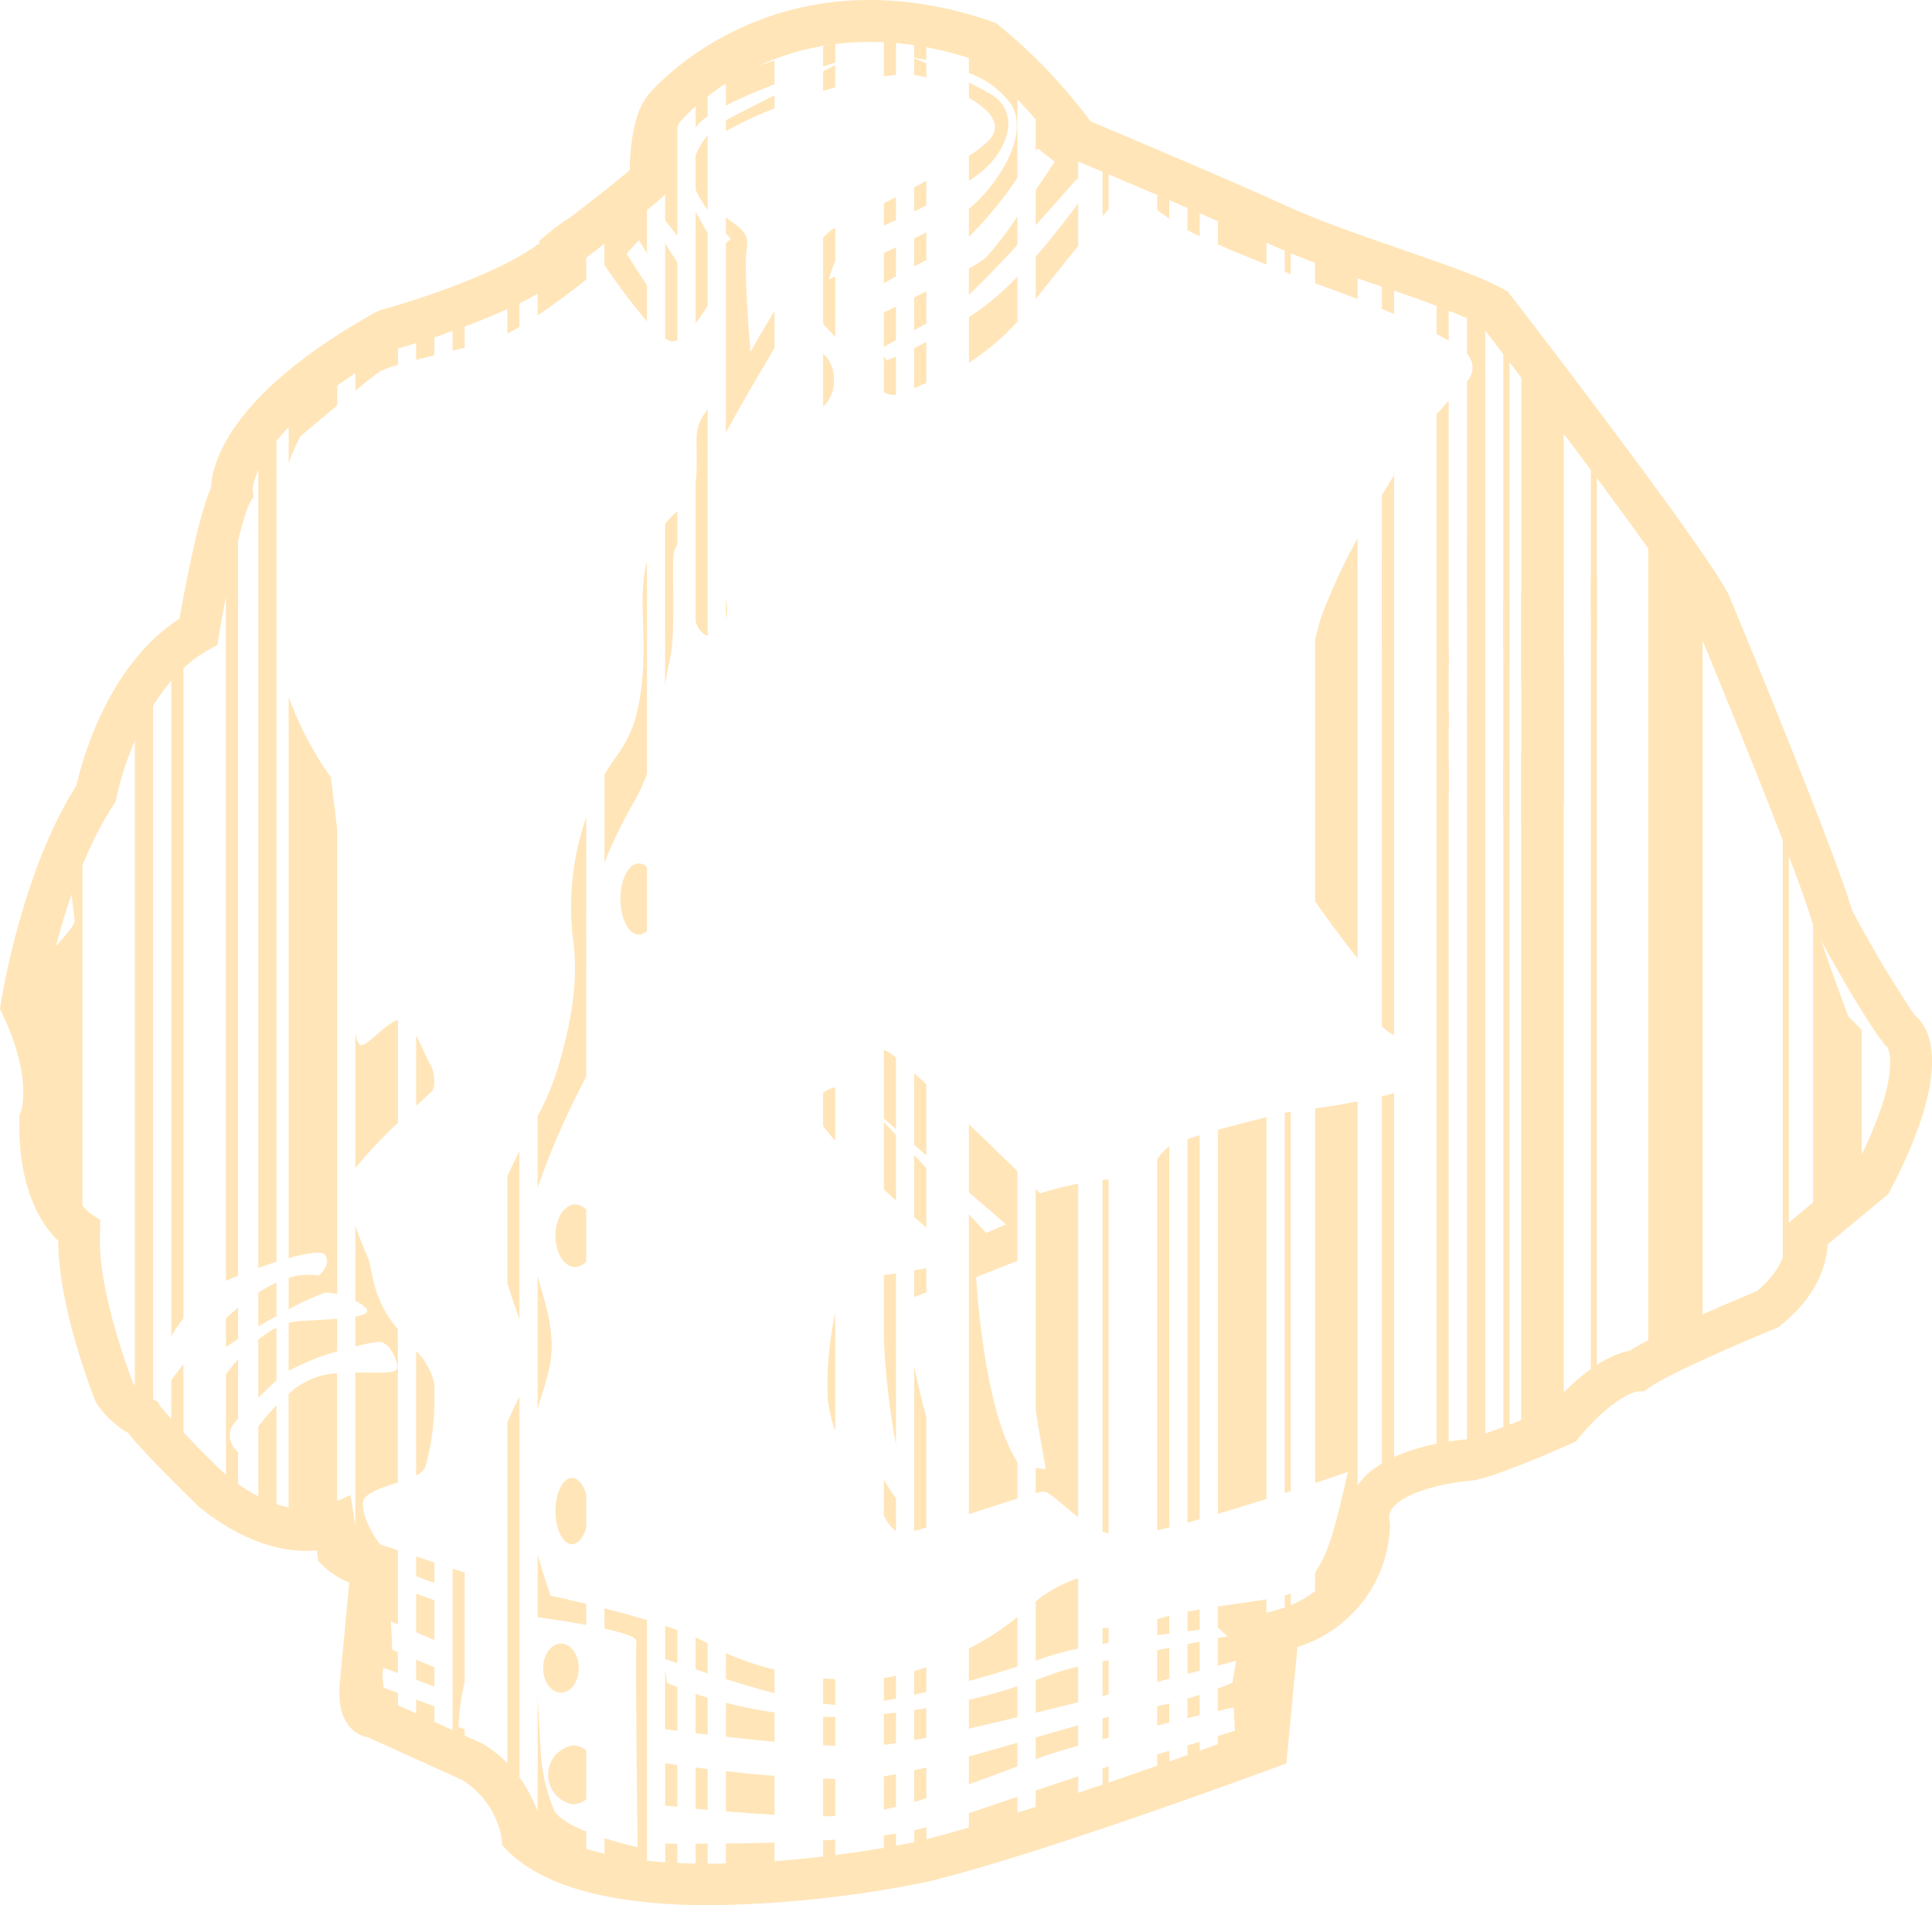 <svg xmlns="http://www.w3.org/2000/svg" width="233.343" height="230.108" viewBox="0 0 233.343 230.108">
  <g id="Group_175" data-name="Group 175" opacity="0.5">
    <g id="Group_1" data-name="Group 1" transform="translate(0 0)">
      <path id="Path_1" data-name="Path 1" d="M153.8,293.93c-9.609,0-19.391-1.476-24.5-6.584l-.652-.65-.076-.917a10.358,10.358,0,0,0-4.774-6.989l-11.359-5.145a3.648,3.648,0,0,1-1.9-.959c-1.177-1.1-1.673-2.815-1.53-5.253l1.168-12.468a10.075,10.075,0,0,1-3.113-1.994l-.611-.6-.186-1.3c-3.044.283-8.038-.324-14.072-5.124l-.186-.166c-2.119-2.06-6.86-6.72-8.528-8.895a11.434,11.434,0,0,1-3.821-3.577l-.147-.3c-.192-.471-4.454-11.125-4.486-19.334-1.827-1.748-4.876-5.986-4.692-14.713l.011-.487.192-.448h0S71.949,194,68.33,186.375L68,185.669l.118-.766c.1-.657,2.568-15.98,9.114-26.216.589-2.634,3.649-14.477,12.445-20.14.579-3.317,2.223-12.193,3.809-15.853.118-2.791,2.082-11.252,19.956-21.2l.572-.235c3.834-1.032,14.36-4.4,19.191-8.1l-.139-.177a29.478,29.478,0,0,1,3.884-2.964c2.786-2.147,5.665-4.407,7.113-5.65.021-2.515.364-7.154,2.472-9.366,1.218-1.4,15.873-17.341,41.344-8.548l.4.142.335.265a65.327,65.327,0,0,1,11.1,11.623c3.07,1.295,15.943,6.709,23.07,9.938l.839.379c3.7,1.69,8.71,3.428,13.563,5.108,5.414,1.876,10.092,3.5,12.508,4.9l.425.246.3.393c.942,1.218,23.106,29.925,26.323,36.125l.087.191c.519,1.248,12.594,30.306,14.858,38.007a145.948,145.948,0,0,0,7.533,12.627c1.828,1.486,4.8,6.392-2.921,21.186l-.235.449-7.318,6.066c-.118,2.154-1.042,6.078-5.694,9.8l-.283.224-.332.138c-3.427,1.412-12.846,5.437-15.234,7.14l-.656.471h-.8c.08,0-2.72.364-7.062,5.607l-.373.453-.538.235c-1.474.66-8.984,3.982-11.855,4.457l-.241.028c-2.4.165-7.873,1.188-9.49,3.289a1.823,1.823,0,0,0-.353,1.594l.046.421A15.881,15.881,0,0,1,224.7,262.739l-1.338,14.06-1.483.547c-1.17.432-28.848,10.658-42.108,13.8a140.414,140.414,0,0,1-25.97,2.781ZM133.412,284.3c8.852,7.567,35.519,4.016,45.257,1.952,11.2-2.658,33.971-10.873,39.985-13.065l1.363-14.337,1.706-.444c8.584-2.236,9.107-9,9.134-10.161a6.815,6.815,0,0,1,1.35-5.361c3.312-4.3,11.5-5.113,12.991-5.225a78.3,78.3,0,0,0,10-3.837c4.473-5.244,7.981-6.554,9.639-6.871,3.625-2.294,13.123-6.271,15.344-7.188,3.94-3.3,3.563-6.251,3.544-6.377l-.2-1.4,1.076-.972,7.476-6.2c5.49-10.68,4.143-14.059,3.871-14.556l-.191-.108-.309-.4c-3.011-3.937-8.1-13.427-8.312-13.83l-.2-.5c-1.9-6.763-13.881-35.644-14.694-37.607-2.614-4.915-18.941-26.4-25.472-34.862a107.23,107.23,0,0,0-11.221-4.271c-4.964-1.72-10.094-3.5-14.007-5.287l-.824-.37c-8.027-3.63-23.458-10.1-23.611-10.164l-.682-.286-.415-.606a59.97,59.97,0,0,0-10.188-10.883c-22.452-7.533-34.989,6.657-35.515,7.269l-.134.145c-.643.647-1.159,4-1.059,6.9l.037,1.09-.771.772c-1.321,1.322-6.337,5.214-9.534,7.66-.457.432-.992.905-1.595,1.438-5.806,5.139-19.336,9.047-21.616,9.681-17.262,9.686-17.117,16.91-17.114,16.982l.1.8-.39.614c-1.169,2.19-2.943,11.035-3.785,16.092l-.2,1.185-1.059.589c-8.543,4.77-11.093,17.7-11.118,17.835l-.094.492-.277.42c-5.361,8.133-7.908,20.745-8.482,23.9,3.563,7.911,2.645,12.853,2.145,14.5-.074,8.409,3.4,10.818,3.546,10.919l1.2.8-.021,1.476c-.381,6.684,3.426,16.768,4.017,18.283a8.445,8.445,0,0,0,2.325,1.85l.611.338.353.607a110.553,110.553,0,0,0,8.028,8.357c7.18,5.66,11.687,3.75,11.875,3.668l3.043-1.357.835,5.441a7.392,7.392,0,0,0,2.2.895l2.2.458-.2,2.236-1.345,14.4a5.311,5.311,0,0,0,.026,1.037l.081.037,12.233,5.567A15.749,15.749,0,0,1,133.412,284.3Z" transform="translate(-67.997 -63.822)" fill="#ffcc72"/>
    </g>
    <g id="Group_171" data-name="Group 171" transform="translate(3.876 4.17)">
      <g id="Group_2" data-name="Group 2" transform="translate(0 98.038)">
        <path id="Path_2" data-name="Path 2" d="M73.755,191.248c.094.167.2.342.315.517.035.058.078.118.118.174.08.118.166.241.252.368.049.067.1.133.151.2.087.118.179.241.274.361.049.064.1.126.148.191q.167.213.345.427l.1.118c.154.185.31.366.471.55.025.028.051.055.075.086.131.15.265.3.393.444l.118.131.353.386c.032.034.066.072.1.106.133.145.266.282.391.413l.015.016v-45.08c-.1.094-.2.186-.294.275l-.008.009c-.086.082-.168.161-.244.241a.633.633,0,0,0-.054.058c-.066.065-.128.126-.186.193-.016.019-.035.037-.052.058-.067.073-.131.147-.19.215a.063.063,0,0,1-.016.019c-.06.075-.118.152-.172.222-.013.017-.025.035-.036.053-.036.053-.071.1-.1.154-.013.024-.027.041-.038.065a.913.913,0,0,0-.068.135.388.388,0,0,0-.027.055.837.837,0,0,0-.055.173c-.294,1.479.589,6.076.589,7.108s-4.59,5.187-5.038,6.521.889,5.926,1.778,7.851,1.778,7.409.889,9.633S72.421,188.88,73.755,191.248Z" transform="translate(-71.29 -150.658)" fill="#ffcc72"/>
      </g>
      <g id="Group_3" data-name="Group 3" transform="translate(195.192 60.169)">
        <path id="Path_3" data-name="Path 3" d="M237.919,217.561l.54-.253c.089-.039.177-.082.268-.118l.672-.313c.037-.015.073-.034.118-.051.251-.118.5-.235.762-.353a.57.57,0,0,0,.062-.03c1.108-.519,2.246-1.059,3.351-1.584V128.888c-.16-.3-.319-.589-.471-.87-.028-.044-.053-.087-.079-.133-.312-.553-.609-1.073-.891-1.544-.031-.053-.062-.1-.094-.157-.139-.227-.272-.448-.4-.653-.048-.078-.1-.159-.154-.246-.041-.064-.087-.133-.131-.2a.4.4,0,0,1-.041-.061l-.154-.241c-.014-.016-.024-.038-.038-.055-.056-.089-.118-.186-.186-.285a.055.055,0,0,0-.014-.021c-.059-.092-.124-.191-.186-.29-.015-.024-.032-.046-.046-.069l-.177-.273a.969.969,0,0,1-.065-.1c-.062-.092-.126-.186-.191-.285-.019-.033-.041-.065-.062-.1-.061-.1-.126-.2-.193-.3-.025-.037-.053-.077-.076-.118-.069-.108-.14-.217-.214-.328-.014-.019-.025-.041-.039-.058-.076-.118-.159-.235-.235-.364-.028-.037-.055-.082-.081-.118-.457-.692-.951-1.444-1.48-2.236-.012-.018-.026-.036-.035-.054-.089-.132-.177-.262-.266-.4-.035-.051-.067-.1-.1-.152-.077-.111-.15-.226-.226-.34-.051-.079-.1-.152-.153-.235-.026-.041-.055-.08-.084-.118v99.449l.607-.279A1.188,1.188,0,0,1,237.919,217.561Z" transform="translate(-237.126 -118.484)" fill="#ffcc72"/>
      </g>
      <g id="Group_4" data-name="Group 4" transform="translate(27.314 156.175)">
        <path id="Path_4" data-name="Path 4" d="M96.7,200.051a12.214,12.214,0,0,0-2.2,1.453v7.009c.706-.687,1.461-1.4,2.2-2.1Z" transform="translate(-94.496 -200.051)" fill="#ffcc72"/>
      </g>
      <g id="Group_5" data-name="Group 5" transform="translate(27.316 47.232)">
        <path id="Path_5" data-name="Path 5" d="M96.7,107.493h0c-.132.154-.26.3-.385.45-.012.012-.02.024-.032.035-.118.135-.223.266-.328.393-.018.02-.029.039-.047.058-.1.118-.191.235-.281.353-.018.024-.037.047-.055.069-.085.108-.167.212-.242.313-.02.022-.036.046-.055.071-.073.1-.142.191-.21.282-.014.021-.033.044-.047.067-.065.092-.118.177-.179.258-.012.018-.026.036-.038.055-.057.085-.1.162-.151.241a.2.2,0,0,0-.02.032,2.539,2.539,0,0,0-.127.235V209.23c.717-.26,1.465-.513,2.2-.743Z" transform="translate(-94.498 -107.493)" fill="#ffcc72"/>
      </g>
      <g id="Group_6" data-name="Group 6" transform="translate(27.314 165.557)">
        <path id="Path_6" data-name="Path 6" d="M96.7,221.322v-13.3a28.712,28.712,0,0,0-2.2,2.574v9.934a14.692,14.692,0,0,0,2.194.794Z" transform="translate(-94.496 -208.022)" fill="#ffcc72"/>
      </g>
      <g id="Group_7" data-name="Group 7" transform="translate(27.314 150.742)">
        <path id="Path_7" data-name="Path 7" d="M96.7,195.435a17.069,17.069,0,0,0-2.2,1.219v4.076c.737-.437,1.478-.861,2.2-1.256Z" transform="translate(-94.496 -195.435)" fill="#ffcc72"/>
      </g>
      <g id="Group_8" data-name="Group 8" transform="translate(30.984 161.689)">
        <path id="Path_8" data-name="Path 8" d="M98.3,222.307a.358.358,0,0,0,.071.007c.215.021.433.037.652.044h.039a10.158,10.158,0,0,0,1.45-.046h.019a10.141,10.141,0,0,0,1.476-.271h0a8.995,8.995,0,0,0,1.469-.527h0V204.736l-.752.051a9.425,9.425,0,0,0-5.113,2.441v14.992h0C97.841,222.258,98.068,222.286,98.3,222.307Z" transform="translate(-97.614 -204.736)" fill="#ffcc72"/>
      </g>
      <g id="Group_9" data-name="Group 9" transform="translate(30.99 40.129)">
        <path id="Path_9" data-name="Path 9" d="M103.482,106.131v-4.673h0a42.837,42.837,0,0,0-4.375,3.932h0c-.506.511-1,1.028-1.48,1.536l-.008.009v6.179a20.8,20.8,0,0,1,1.412-3.239C99.245,109.66,101.3,107.922,103.482,106.131Z" transform="translate(-97.619 -101.458)" fill="#ffcc72"/>
      </g>
      <g id="Group_10" data-name="Group 10" transform="translate(30.984 155.104)">
        <path id="Path_10" data-name="Path 10" d="M103.483,199.141c-1.177.1-2.64.181-4.456.266a6.37,6.37,0,0,0-1.412.235v5.806a27.883,27.883,0,0,1,5.865-2.366Z" transform="translate(-97.614 -199.141)" fill="#ffcc72"/>
      </g>
      <g id="Group_11" data-name="Group 11" transform="translate(30.987 80.011)">
        <path id="Path_11" data-name="Path 11" d="M103.482,207.476V151.361c-.428-3.635-.752-6.292-.752-6.292a40.8,40.8,0,0,1-5.113-9.727v67.775c2.172-.607,4-.909,4.371-.417.889,1.186-.739,2.52-.739,2.52a7.571,7.571,0,0,0-3.632.287v3.811a27.718,27.718,0,0,1,4.371-2.025A4.533,4.533,0,0,1,103.482,207.476Z" transform="translate(-97.617 -135.342)" fill="#ffcc72"/>
      </g>
      <g id="Group_12" data-name="Group 12" transform="translate(39.051 186.044)">
        <path id="Path_12" data-name="Path 12" d="M104.468,225.428v6.16l.737-5.929C104.962,225.587,104.715,225.513,104.468,225.428Z" transform="translate(-104.468 -225.428)" fill="#ffcc72"/>
      </g>
      <g id="Group_13" data-name="Group 13" transform="translate(39.051 36.992)">
        <path id="Path_13" data-name="Path 13" d="M109.6,101.709V98.793c-.04.012-.08.028-.118.042-.184.066-.366.135-.544.2-.071.022-.138.046-.2.073l-.569.212-.138.048c-.962.353-1.829.68-2.555.958l-.021.009c-.179.067-.353.133-.508.2h-.008l-.471.179V104.8c1.4-1.131,2.572-2.055,2.971-2.306A11.572,11.572,0,0,1,109.6,101.709Z" transform="translate(-104.468 -98.793)" fill="#ffcc72"/>
      </g>
      <g id="Group_14" data-name="Group 14" transform="translate(39.05 143.892)">
        <path id="Path_14" data-name="Path 14" d="M104.678,229.122c.035.012.071.025.1.034.067.027.134.046.2.069l.118.039.191.061c.042.012.087.028.131.045l.183.055c.046.013.091.027.133.041.062.018.118.036.181.055s.087.025.13.041l.181.055a1.05,1.05,0,0,1,.118.032c.062.019.124.039.184.055l.107.032a1.705,1.705,0,0,1,.168.051c.035.009.072.021.106.028s.1.03.148.046l.108.027c.045.014.091.027.132.037a.774.774,0,0,0,.086.026l.118.034a.618.618,0,0,0,.075.024l.118.032a.4.4,0,0,1,.048.012l.091.025a.909.909,0,0,0,.088.023h.016c.02.007.032.008.048.013a.277.277,0,0,0,.047.012l-1.926,15.559s-.3,1.628,2.223,2.371c.078.022.168.051.261.08.015.007.033.012.048.018.08.026.165.053.254.086a.2.2,0,0,1,.038.014c.1.032.2.066.3.107.011,0,.021.009.035.014.106.039.22.08.338.126h0v-2.48l-1.725-.632-.3-2.518,2.016.747V241.08l-.684-.282-.147-3.413.831.353v-8.945l-2.166-.727s-2.073-2.666-2.073-4.889c0-1.264,2.2-1.906,4.237-2.577V202.123c-.332-.42-.663-.859-.98-1.326-2.222-3.261-2.074-6.076-2.666-7.409-.286-.641-.915-2.142-1.49-3.772v9.056a3.614,3.614,0,0,1,1.342.942c.291.439-.1.731-1.342.952v3.609a19.827,19.827,0,0,1,2.825-.563c.89,0,1.776,1.037,2.222,2.668.36,1.321-1.324.989-5.046,1.051v21.72h0Z" transform="translate(-104.467 -189.615)" fill="#ffcc72"/>
      </g>
      <g id="Group_15" data-name="Group 15" transform="translate(39.051 119.013)">
        <path id="Path_15" data-name="Path 15" d="M109.6,180.906V168.478c-1.543.46-3.917,3.393-4.535,3.021-.317-.188-.5-.757-.6-1.584V186.35A57.921,57.921,0,0,1,109.6,180.906Z" transform="translate(-104.468 -168.478)" fill="#ffcc72"/>
      </g>
      <g id="Group_16" data-name="Group 16" transform="translate(46.385 201.109)">
        <path id="Path_16" data-name="Path 16" d="M111.759,241.284l.033.019q.532.242,1.076.5a.2.2,0,0,1,.033.015v-2.784l-2.2-.809v2.589h.006Q111.217,241.036,111.759,241.284Z" transform="translate(-110.699 -238.227)" fill="#ffcc72"/>
      </g>
      <g id="Group_17" data-name="Group 17" transform="translate(46.383 35.385)">
        <path id="Path_17" data-name="Path 17" d="M112.9,97.428c-.04.012-.078.028-.118.041-.706.255-1.405.511-2.087.759v3.111c.7-.187,1.439-.375,2.2-.569Z" transform="translate(-110.697 -97.428)" fill="#ffcc72"/>
      </g>
      <g id="Group_18" data-name="Group 18" transform="translate(46.385 188.315)">
        <path id="Path_18" data-name="Path 18" d="M112.9,228.138l-2.2-.781v4.65l2.2.942Z" transform="translate(-110.699 -227.357)" fill="#ffcc72"/>
      </g>
      <g id="Group_19" data-name="Group 19" transform="translate(46.385 183.802)">
        <path id="Path_19" data-name="Path 19" d="M112.9,224.263l-2.2-.74v2.4l2.2.813Z" transform="translate(-110.699 -223.523)" fill="#ffcc72"/>
      </g>
      <g id="Group_20" data-name="Group 20" transform="translate(46.385 159.01)">
        <path id="Path_20" data-name="Path 20" d="M111.817,216.452a30.712,30.712,0,0,0,1.084-7.332v-2.409c-.013-.174-.027-.335-.045-.485a7.885,7.885,0,0,0-2.158-3.766v15A2.2,2.2,0,0,0,111.817,216.452Z" transform="translate(-110.699 -202.46)" fill="#ffcc72"/>
      </g>
      <g id="Group_21" data-name="Group 21" transform="translate(46.385 196.276)">
        <path id="Path_21" data-name="Path 21" d="M112.9,235.038l-2.2-.917v2.434l2.2.816Z" transform="translate(-110.699 -234.121)" fill="#ffcc72"/>
      </g>
      <g id="Group_22" data-name="Group 22" transform="translate(46.385 120.901)">
        <path id="Path_22" data-name="Path 22" d="M112.409,173.586c-.283-.38-.931-2.088-1.71-3.5v8.475c.993-.919,1.713-1.563,1.861-1.708C113.152,176.254,112.856,174.182,112.409,173.586Z" transform="translate(-110.699 -170.082)" fill="#ffcc72"/>
      </g>
      <g id="Group_23" data-name="Group 23" transform="translate(50.791 34.058)">
        <path id="Path_23" data-name="Path 23" d="M115.9,96.3c-.484.173-.972.353-1.462.53v3.59c.49-.118.982-.244,1.462-.365Z" transform="translate(-114.442 -96.3)" fill="#ffcc72"/>
      </g>
      <g id="Group_24" data-name="Group 24" transform="translate(50.791 185.282)">
        <path id="Path_24" data-name="Path 24" d="M115.9,246.071V244.2c-.386-.156-.661-.266-.747-.294a26.905,26.905,0,0,1,.747-5.441V225.274l-1.462-.494v20.508l.012.007C114.947,245.55,115.434,245.81,115.9,246.071Z" transform="translate(-114.442 -224.78)" fill="#ffcc72"/>
      </g>
      <g id="Group_25" data-name="Group 25" transform="translate(57.397 164.547)">
        <path id="Path_25" data-name="Path 25" d="M121.285,256.753v.174a.433.433,0,0,1,0,.081.279.279,0,0,1,0,.029v.065s.078.1.235.28h0V207.164a28.91,28.91,0,0,0-1.465,3.136v42.787a6.639,6.639,0,0,1,1.23,3.666Z" transform="translate(-120.055 -207.164)" fill="#ffcc72"/>
      </g>
      <g id="Group_26" data-name="Group 26" transform="translate(57.39 31.62)">
        <path id="Path_26" data-name="Path 26" d="M121.514,94.229l-.093.039c-.21.079-.426.159-.647.244-.021,0-.041.016-.062.024-.215.078-.437.161-.663.244v3.958c.471-.246.965-.521,1.465-.818Z" transform="translate(-120.049 -94.229)" fill="#ffcc72"/>
      </g>
      <g id="Group_27" data-name="Group 27" transform="translate(57.39 134.866)">
        <path id="Path_27" data-name="Path 27" d="M121.514,181.947c-.508,1-1.008,2.014-1.465,3.06v12.839c.443,1.478.956,2.954,1.465,4.4Z" transform="translate(-120.049 -181.947)" fill="#ffcc72"/>
      </g>
      <g id="Group_28" data-name="Group 28" transform="translate(12.41 79.567)">
        <path id="Path_28" data-name="Path 28" d="M81.936,220.811a.9.9,0,0,0,.173.026,3.529,3.529,0,0,1,.392.014h.109c.092.007.18.012.266.023a.349.349,0,0,1,.1.009c.1.011.207.025.3.041h.013c.1.016.2.034.283.053.023,0,.045.009.066.011.061.014.118.028.166.038l.071.018a.947.947,0,0,1,.106.026l.058.014V134.965l-.589.576-.015.015c-.181.18-.353.353-.53.533-.015.012-.031.028-.046.042-.166.167-.326.338-.485.5l-.084.089c-.157.166-.311.332-.456.491v83.569h0A.24.24,0,0,0,81.936,220.811Z" transform="translate(-81.834 -134.965)" fill="#ffcc72"/>
      </g>
      <g id="Group_29" data-name="Group 29" transform="translate(16.815 160.588)">
        <path id="Path_29" data-name="Path 29" d="M87.04,212.8v-9c-.91,1.133-1.443,1.883-1.443,1.883l-.021-.015v5.524c.159.177.332.364.5.55C86.386,212.086,86.709,212.44,87.04,212.8Z" transform="translate(-85.576 -203.8)" fill="#ffcc72"/>
      </g>
      <g id="Group_30" data-name="Group 30" transform="translate(16.815 76)">
        <path id="Path_30" data-name="Path 30" d="M87.04,131.934c-.214.219-.445.451-.687.69l-.012.014q-.367.363-.765.743v79.768a16.248,16.248,0,0,1,1.464-2.136Z" transform="translate(-85.576 -131.934)" fill="#ffcc72"/>
      </g>
      <g id="Group_31" data-name="Group 31" transform="translate(23.415 159.999)">
        <path id="Path_31" data-name="Path 31" d="M91.4,218.759c.051.054.1.1.145.158.125.137.235.255.318.353a5.55,5.55,0,0,0,.786.694v-5.448a2.644,2.644,0,0,1-.935-2.653,4.063,4.063,0,0,1,.935-1.412V203.3c-.527.6-1.018,1.218-1.467,1.819v13.395c.069.077.135.152.2.221A.127.127,0,0,0,91.4,218.759Z" transform="translate(-91.184 -203.3)" fill="#ffcc72"/>
      </g>
      <g id="Group_32" data-name="Group 32" transform="translate(23.415 153.749)">
        <path id="Path_32" data-name="Path 32" d="M92.651,197.99c-.5.417-.992.846-1.467,1.283v3.5c.464-.328.956-.66,1.467-.991Z" transform="translate(-91.184 -197.99)" fill="#ffcc72"/>
      </g>
      <g id="Group_33" data-name="Group 33" transform="translate(23.415 56.6)">
        <path id="Path_33" data-name="Path 33" d="M92.651,115.452c-.461.837-.964,1.766-1.467,2.714v91.212c.4-.186.9-.4,1.467-.637Z" transform="translate(-91.184 -115.452)" fill="#ffcc72"/>
      </g>
      <g id="Group_34" data-name="Group 34" transform="translate(61.059 183.621)">
        <path id="Path_34" data-name="Path 34" d="M129.035,229.28c-2.525-.607-4.311-.975-4.311-.975s-.824-2.4-1.557-4.936v7.525c1.032.142,3.464.487,5.869.933Z" transform="translate(-123.166 -223.369)" fill="#ffcc72"/>
      </g>
      <g id="Group_35" data-name="Group 35" transform="translate(61.059 149.979)">
        <path id="Path_35" data-name="Path 35" d="M124.573,200.178c-.3-1.8-.9-3.49-1.407-5.391v16.067c.118-.471.235-.931.371-1.34C124.87,205.364,125.167,203.732,124.573,200.178Z" transform="translate(-123.166 -194.787)" fill="#ffcc72"/>
      </g>
      <g id="Group_36" data-name="Group 36" transform="translate(61.055 94.533)">
        <path id="Path_36" data-name="Path 36" d="M129.035,147.68A33.268,33.268,0,0,0,127.387,162c.89,5.777-.445,11.409-1.779,16.007a33.779,33.779,0,0,1-2.446,5.784v8.64a96.307,96.307,0,0,1,5.869-13.4Z" transform="translate(-123.163 -147.68)" fill="#ffcc72"/>
      </g>
      <g id="Group_37" data-name="Group 37" transform="translate(61.059 200.635)">
        <path id="Path_37" data-name="Path 37" d="M123.686,254.384c.009,0,.018.013.027.018.37.272.777.55,1.216.83l.035.021a23.763,23.763,0,0,0,2.252,1.257.02.02,0,0,1,.021.012q.84.41,1.8.791v-3.087c-1.765-.716-3.358-1.589-3.868-2.549a21.758,21.758,0,0,1-1.628-6.968l-.373-6.883v16.164h0C123.334,254.119,123.506,254.252,123.686,254.384Z" transform="translate(-123.166 -237.824)" fill="#ffcc72"/>
      </g>
      <g id="Group_38" data-name="Group 38" transform="translate(61.062 26.482)">
        <path id="Path_38" data-name="Path 38" d="M129.034,89.864c-.989.774-2,1.53-2.987,2.221s-1.961,1.321-2.878,1.841h0V97.3c2.179-1.457,4.331-3.1,5.869-4.315Z" transform="translate(-123.169 -89.864)" fill="#ffcc72"/>
      </g>
      <g id="Group_39" data-name="Group 39" transform="translate(63.209 141.296)">
        <path id="Path_39" data-name="Path 39" d="M128.711,194.293v-6.215a1.838,1.838,0,0,0-1.349-.669c-1.309,0-2.369,1.693-2.369,3.777s1.059,3.777,2.369,3.777A1.832,1.832,0,0,0,128.711,194.293Z" transform="translate(-124.993 -187.41)" fill="#ffcc72"/>
      </g>
      <g id="Group_40" data-name="Group 40" transform="translate(63.208 174.333)">
        <path id="Path_40" data-name="Path 40" d="M126.993,223.481c.731,0,1.368-.789,1.718-1.961V217.44c-.353-1.177-.987-1.962-1.718-1.962-1.105,0-2,1.791-2,4S125.888,223.481,126.993,223.481Z" transform="translate(-124.992 -215.478)" fill="#ffcc72"/>
      </g>
      <g id="Group_41" data-name="Group 41" transform="translate(61.727 194.334)">
        <path id="Path_41" data-name="Path 41" d="M128.031,235.436c0-1.636-.964-2.965-2.149-2.965s-2.148,1.329-2.148,2.965.962,2.961,2.148,2.961S128.031,237.071,128.031,235.436Z" transform="translate(-123.734 -232.471)" fill="#ffcc72"/>
      </g>
      <g id="Group_42" data-name="Group 42" transform="translate(62.321 206.633)">
        <path id="Path_42" data-name="Path 42" d="M127.2,250.03a2.606,2.606,0,0,0,1.648-.6v-5.914a2.613,2.613,0,0,0-1.648-.6,3.615,3.615,0,0,0,0,7.11Z" transform="translate(-124.239 -242.92)" fill="#ffcc72"/>
      </g>
      <g id="Group_43" data-name="Group 43" transform="translate(69.127 190.077)">
        <path id="Path_43" data-name="Path 43" d="M131.093,259.937c.25.063.505.118.764.179l.262.053c.242.053.488.1.738.145.094.017.189.032.285.051.338.058.683.118,1.033.159.317.039.644.08.979.118V230.273c-1.73-.522-3.509-1.005-5.134-1.419V231.3c2.185.482,3.915,1.023,3.858,1.522-.147,1.332.149,24.889.149,24.889s-1.869-.411-4-1.1v3.041c.293.087.594.167.9.248C130.979,259.906,131.036,259.923,131.093,259.937Z" transform="translate(-130.021 -228.854)" fill="#ffcc72"/>
      </g>
      <g id="Group_44" data-name="Group 44" transform="translate(69.127 63.639)">
        <path id="Path_44" data-name="Path 44" d="M135.155,147.109V121.432c-1.171,4.49.1,8.917-.681,15.284-.765,6.245-2.628,7.34-4.453,10.45v10.658a53.842,53.842,0,0,1,3.563-7.329A23.834,23.834,0,0,0,135.155,147.109Z" transform="translate(-130.021 -121.432)" fill="#ffcc72"/>
      </g>
      <g id="Group_45" data-name="Group 45" transform="translate(69.127 20.216)">
        <path id="Path_45" data-name="Path 45" d="M135.155,98.961V94.639L132.693,90.8l1.485-1.63.977,1.575v-6.2c-.142.133-.3.275-.46.42-.022.023-.046.044-.069.065-.14.128-.29.261-.444.4-.031.028-.06.055-.093.084l-.483.434a.964.964,0,0,0-.083.073c-1.009.9-2.206,1.939-3.5,3.007l-.006.007v3.112l.007-.007a74.314,74.314,0,0,0,5.127,6.824Z" transform="translate(-130.021 -84.54)" fill="#ffcc72"/>
      </g>
      <g id="Group_46" data-name="Group 46" transform="translate(71.061 100.109)">
        <path id="Path_46" data-name="Path 46" d="M131.664,156.713c0,2.373.993,4.3,2.223,4.3a1.422,1.422,0,0,0,.977-.444V152.86a1.421,1.421,0,0,0-.977-.443C132.657,152.417,131.664,154.34,131.664,156.713Z" transform="translate(-131.664 -152.417)" fill="#ffcc72"/>
      </g>
      <g id="Group_47" data-name="Group 47" transform="translate(76.459 197.546)">
        <path id="Path_47" data-name="Path 47" d="M137.721,237.254c-.8-.319-1.236-.524-1.236-.524l-.235-1.53v7.124c.375.051.876.118,1.468.2Z" transform="translate(-136.25 -235.2)" fill="#ffcc72"/>
      </g>
      <g id="Group_48" data-name="Group 48" transform="translate(76.463 192.193)">
        <path id="Path_48" data-name="Path 48" d="M137.721,231.165c-.471-.173-.964-.345-1.468-.513v4c.267.1.777.273,1.468.512Z" transform="translate(-136.253 -230.652)" fill="#ffcc72"/>
      </g>
      <g id="Group_49" data-name="Group 49" transform="translate(76.463 218.488)">
        <path id="Path_49" data-name="Path 49" d="M137.721,256.6V253c-.776,0-1.295-.007-1.468-.009v3.54c.275.014.557.027.838.037C137.3,256.581,137.509,256.586,137.721,256.6Z" transform="translate(-136.253 -252.992)" fill="#ffcc72"/>
      </g>
      <g id="Group_50" data-name="Group 50" transform="translate(76.463 10.282)">
        <path id="Path_50" data-name="Path 50" d="M137.721,82.282V76.1l-.007.012q-.2.275-.379.552c-.021.034-.042.066-.066.1-.107.16-.209.321-.308.478-.022.032-.044.065-.062.1-.1.166-.2.326-.3.487l-.039.065c-.11.179-.21.353-.307.529V88.27l1.468,1.874Z" transform="translate(-136.253 -76.1)" fill="#ffcc72"/>
      </g>
      <g id="Group_51" data-name="Group 51" transform="translate(76.457 57.57)">
        <path id="Path_51" data-name="Path 51" d="M137.369,121.035a2.838,2.838,0,0,1,.347-.706v-4.053a13.1,13.1,0,0,0-1.468,1.52V137.55a25.9,25.9,0,0,1,.527-3.178C137.669,130.961,136.926,122.515,137.369,121.035Z" transform="translate(-136.248 -116.276)" fill="#ffcc72"/>
      </g>
      <g id="Group_52" data-name="Group 52" transform="translate(76.463 25.241)">
        <path id="Path_52" data-name="Path 52" d="M137.721,100.478V91.11l-1.468-2.3V100.28a2.736,2.736,0,0,0,.527.28A1.21,1.21,0,0,0,137.721,100.478Z" transform="translate(-136.253 -88.809)" fill="#ffcc72"/>
      </g>
      <g id="Group_53" data-name="Group 53" transform="translate(76.463 208.784)">
        <path id="Path_53" data-name="Path 53" d="M137.721,244.962l-1.468-.214v5.115c.172.02.687.075,1.468.157Z" transform="translate(-136.253 -244.748)" fill="#ffcc72"/>
      </g>
      <g id="Group_54" data-name="Group 54" transform="translate(80.135 12.175)">
        <path id="Path_54" data-name="Path 54" d="M140.837,82.39V77.708a8.855,8.855,0,0,0-1.464,2.441v4.12a16.271,16.271,0,0,0,1.464,2.465Z" transform="translate(-139.373 -77.708)" fill="#ffcc72"/>
      </g>
      <g id="Group_55" data-name="Group 55" transform="translate(80.135 209.298)">
        <path id="Path_55" data-name="Path 55" d="M140.837,245.37l-1.464-.186v4.979c.458.043.942.089,1.464.135Z" transform="translate(-139.373 -245.184)" fill="#ffcc72"/>
      </g>
      <g id="Group_56" data-name="Group 56" transform="translate(80.135 200.4)">
        <path id="Path_56" data-name="Path 56" d="M140.837,238.1q-.793-.235-1.464-.471v4.747l1.464.18Z" transform="translate(-139.373 -237.625)" fill="#ffcc72"/>
      </g>
      <g id="Group_57" data-name="Group 57" transform="translate(80.135 218.49)">
        <path id="Path_57" data-name="Path 57" d="M140.837,252.994l-1.464.007v3.635c.479,0,.967,0,1.464-.007Z" transform="translate(-139.373 -252.994)" fill="#ffcc72"/>
      </g>
      <g id="Group_58" data-name="Group 58" transform="translate(80.135 21.409)">
        <path id="Path_58" data-name="Path 58" d="M140.837,88.143c-.445-.782-.965-1.7-1.464-2.589V99.013c.507-.649,1.006-1.382,1.464-2.106Z" transform="translate(-139.373 -85.554)" fill="#ffcc72"/>
      </g>
      <g id="Group_59" data-name="Group 59" transform="translate(80.135 193.591)">
        <path id="Path_59" data-name="Path 59" d="M140.837,232.573c-.432-.244-.923-.49-1.464-.733v3.855c.46.154.95.315,1.464.48Z" transform="translate(-139.373 -231.84)" fill="#ffcc72"/>
      </g>
      <g id="Group_60" data-name="Group 60" transform="translate(80.137 6.266)">
        <path id="Path_60" data-name="Path 60" d="M140.837,76.3V72.688h0c-.062.036-.118.074-.171.106l-.152.094c-.048.029-.092.062-.136.092a1.355,1.355,0,0,0-.154.118c-.029.02-.062.046-.091.068-.074.062-.145.118-.2.178-.184.181-.367.381-.554.589v3.737c.087-.109.17-.215.26-.328a5.951,5.951,0,0,1,1.2-1.044Z" transform="translate(-139.375 -72.688)" fill="#ffcc72"/>
      </g>
      <g id="Group_61" data-name="Group 61" transform="translate(80.129 45.259)">
        <path id="Path_61" data-name="Path 61" d="M140.838,133.205V105.817c-1.815,2.354-1.218,3.119-1.353,7.588a9.183,9.183,0,0,1-.118,1.221v16.729A2.508,2.508,0,0,0,140.838,133.205Z" transform="translate(-139.368 -105.817)" fill="#ffcc72"/>
      </g>
      <g id="Group_62" data-name="Group 62" transform="translate(83.799 195.488)">
        <path id="Path_62" data-name="Path 62" d="M148.356,235.445a34.153,34.153,0,0,1-5.87-1.994v3.138c1.868.581,3.9,1.177,5.87,1.7Z" transform="translate(-142.486 -233.451)" fill="#ffcc72"/>
      </g>
      <g id="Group_63" data-name="Group 63" transform="translate(83.799 201.486)">
        <path id="Path_63" data-name="Path 63" d="M148.356,239.717a55.756,55.756,0,0,1-5.87-1.17v4.1c1.83.2,3.836.417,5.87.6Z" transform="translate(-142.486 -238.547)" fill="#ffcc72"/>
      </g>
      <g id="Group_64" data-name="Group 64" transform="translate(83.797 218.358)">
        <path id="Path_64" data-name="Path 64" d="M143.881,256.552a.187.187,0,0,0,.039,0c.471-.02.942-.043,1.412-.066h.041c.48-.026.961-.055,1.447-.086h.035q.744-.047,1.5-.1v-3.413c-2.077.06-4.08.1-5.87.118v3.606h.017Z" transform="translate(-142.484 -252.882)" fill="#ffcc72"/>
      </g>
      <g id="Group_65" data-name="Group 65" transform="translate(83.799 3.137)">
        <path id="Path_65" data-name="Path 65" d="M148.356,70.03c-.539.167-1.073.34-1.595.512l-.032.012c-.251.082-.5.168-.744.248-.009.007-.019.007-.029.014-1.269.434-2.454.869-3.47,1.295v3.362c1.7-.876,3.79-1.766,5.87-2.578Z" transform="translate(-142.486 -70.03)" fill="#ffcc72"/>
      </g>
      <g id="Group_66" data-name="Group 66" transform="translate(83.799 209.744)">
        <path id="Path_66" data-name="Path 66" d="M148.356,246.137c-2.05-.164-4.051-.368-5.87-.574v4.859c1.846.154,3.864.3,5.87.414Z" transform="translate(-142.486 -245.563)" fill="#ffcc72"/>
      </g>
      <g id="Group_67" data-name="Group 67" transform="translate(83.799 22.083)">
        <path id="Path_67" data-name="Path 67" d="M148.356,97.415c-1.648,2.732-2.9,4.954-2.9,4.954s-.89-10.073-.445-12.594c.353-2-1.255-2.6-2.522-3.649v1.935c.361.42.594.678.594.678l-.594.49v22.9c1.208-2.306,3.774-6.7,5.87-10.229Z" transform="translate(-142.486 -86.126)" fill="#ffcc72"/>
      </g>
      <g id="Group_68" data-name="Group 68" transform="translate(83.799 7.346)">
        <path id="Path_68" data-name="Path 68" d="M148.356,73.606c-2.487,1.244-4.783,2.416-5.87,3.02v1.306a46.975,46.975,0,0,1,5.87-2.752Z" transform="translate(-142.486 -73.606)" fill="#ffcc72"/>
      </g>
      <g id="Group_69" data-name="Group 69" transform="translate(83.799 68.191)">
        <path id="Path_69" data-name="Path 69" d="M142.486,125.3v2.5A5.255,5.255,0,0,0,142.486,125.3Z" transform="translate(-142.486 -125.3)" fill="#ffcc72"/>
      </g>
      <g id="Group_70" data-name="Group 70" transform="translate(95.536 210.651)">
        <path id="Path_70" data-name="Path 70" d="M153.929,246.359c-.485,0-.975-.013-1.471-.025v4.55c.511,0,1-.006,1.471-.02Z" transform="translate(-152.458 -246.334)" fill="#ffcc72"/>
      </g>
      <g id="Group_71" data-name="Group 71" transform="translate(95.536 203.164)">
        <path id="Path_71" data-name="Path 71" d="M153.929,240c-.5,0-.989-.007-1.471-.022v3.445c.5.024.989.047,1.471.062Z" transform="translate(-152.458 -239.973)" fill="#ffcc72"/>
      </g>
      <g id="Group_72" data-name="Group 72" transform="translate(96.068 154.386)">
        <path id="Path_72" data-name="Path 72" d="M153.849,212.8V198.531a41.036,41.036,0,0,0-.909,10.32A16.128,16.128,0,0,0,153.849,212.8Z" transform="translate(-152.91 -198.531)" fill="#ffcc72"/>
      </g>
      <g id="Group_73" data-name="Group 73" transform="translate(95.536 218.015)">
        <path id="Path_73" data-name="Path 73" d="M153.929,255.615V252.59c-.487.029-.977.06-1.471.087v3.1c.483-.053.97-.108,1.455-.168Z" transform="translate(-152.458 -252.59)" fill="#ffcc72"/>
      </g>
      <g id="Group_74" data-name="Group 74" transform="translate(95.536 198.524)">
        <path id="Path_74" data-name="Path 74" d="M153.929,236.158c-.49-.033-.979-.077-1.471-.127v3.06c.528.075,1.023.128,1.471.154Z" transform="translate(-152.458 -236.031)" fill="#ffcc72"/>
      </g>
      <g id="Group_75" data-name="Group 75" transform="translate(95.536 127.16)">
        <path id="Path_75" data-name="Path 75" d="M153.929,175.4a3.423,3.423,0,0,0-1.471.637v4a22.862,22.862,0,0,0,1.471,1.819Z" transform="translate(-152.458 -175.4)" fill="#ffcc72"/>
      </g>
      <g id="Group_76" data-name="Group 76" transform="translate(95.536 3.705)">
        <path id="Path_76" data-name="Path 76" d="M153.929,70.512c-.439.217-.933.458-1.471.724v2.385c.49-.154.979-.306,1.471-.446Z" transform="translate(-152.458 -70.512)" fill="#ffcc72"/>
      </g>
      <g id="Group_77" data-name="Group 77" transform="translate(95.536 1.043)">
        <path id="Path_77" data-name="Path 77" d="M153.929,68.251c-.471.118-.963.247-1.471.386v2.446c.54-.184,1.035-.353,1.471-.494Z" transform="translate(-152.458 -68.251)" fill="#ffcc72"/>
      </g>
      <g id="Group_78" data-name="Group 78" transform="translate(95.536 23.347)">
        <path id="Path_78" data-name="Path 78" d="M153.929,93.076l-.762.364a13.524,13.524,0,0,1,.762-2.219V87.2c-.118.061-.23.118-.318.162a4.888,4.888,0,0,0-1.154,1.088V98.78c.464.507.96,1.059,1.471,1.648Z" transform="translate(-152.458 -87.2)" fill="#ffcc72"/>
      </g>
      <g id="Group_79" data-name="Group 79" transform="translate(95.536 38.523)">
        <path id="Path_79" data-name="Path 79" d="M153.761,103.306a4.169,4.169,0,0,0-1.3-3.212v6.421A4.164,4.164,0,0,0,153.761,103.306Z" transform="translate(-152.458 -100.094)" fill="#ffcc72"/>
      </g>
      <g id="Group_80" data-name="Group 80" transform="translate(102.874 32.855)">
        <path id="Path_80" data-name="Path 80" d="M160.156,95.278c-.514.258-1.006.5-1.464.721v4.148c.353-.2.86-.481,1.464-.812Z" transform="translate(-158.692 -95.278)" fill="#ffcc72"/>
      </g>
      <g id="Group_81" data-name="Group 81" transform="translate(102.874 217.293)">
        <path id="Path_81" data-name="Path 81" d="M160.148,254.669h.008v-2.692c-.471.068-.956.135-1.464.2v2.733a.294.294,0,0,0,.051-.012C159.215,254.829,159.685,254.747,160.148,254.669Z" transform="translate(-158.692 -251.977)" fill="#ffcc72"/>
      </g>
      <g id="Group_82" data-name="Group 82" transform="translate(102.874 25.689)">
        <path id="Path_82" data-name="Path 82" d="M160.156,89.19l-1.464.706v3.639c.471-.266.962-.54,1.464-.818Z" transform="translate(-158.692 -89.19)" fill="#ffcc72"/>
      </g>
      <g id="Group_83" data-name="Group 83" transform="translate(102.874 149.627)">
        <path id="Path_83" data-name="Path 83" d="M160.156,194.488c-.57.091-1.071.159-1.464.2V202.6a96.456,96.456,0,0,0,1.464,12.576Z" transform="translate(-158.692 -194.488)" fill="#ffcc72"/>
      </g>
      <g id="Group_84" data-name="Group 84" transform="translate(102.874 122.627)">
        <path id="Path_84" data-name="Path 84" d="M160.156,172.5a5.454,5.454,0,0,0-1.423-.949.249.249,0,0,0-.041,0v8.3l1.464,1.271Z" transform="translate(-158.692 -171.548)" fill="#ffcc72"/>
      </g>
      <g id="Group_85" data-name="Group 85" transform="translate(102.875)">
        <path id="Path_85" data-name="Path 85" d="M160.156,67.382h0c-.5-.018-.989-.022-1.463-.011h0v5.048c.5-.072.993-.127,1.464-.159Z" transform="translate(-158.693 -67.365)" fill="#ffcc72"/>
      </g>
      <g id="Group_86" data-name="Group 86" transform="translate(102.874 131.339)">
        <path id="Path_86" data-name="Path 86" d="M160.156,180.539l-1.464-1.589V187.1c.485.451.975.9,1.464,1.344Z" transform="translate(-158.692 -178.95)" fill="#ffcc72"/>
      </g>
      <g id="Group_87" data-name="Group 87" transform="translate(102.874 210.109)">
        <path id="Path_87" data-name="Path 87" d="M160.156,245.873c-.443.085-.873.164-1.276.227l-.188.028v4.035c.479-.106.969-.224,1.464-.347Z" transform="translate(-158.692 -245.873)" fill="#ffcc72"/>
      </g>
      <g id="Group_88" data-name="Group 88" transform="translate(102.874 198.219)">
        <path id="Path_88" data-name="Path 88" d="M160.156,235.772c-.179.037-.353.082-.536.118-.3.06-.613.108-.929.157v2.747c.479-.08.969-.173,1.464-.267Z" transform="translate(-158.692 -235.772)" fill="#ffcc72"/>
      </g>
      <g id="Group_89" data-name="Group 89" transform="translate(102.874 174.549)">
        <path id="Path_89" data-name="Path 89" d="M160.156,221.876V217.91c-.374-.514-.9-1.281-1.464-2.248v4.276A4.921,4.921,0,0,0,160.156,221.876Z" transform="translate(-158.692 -215.662)" fill="#ffcc72"/>
      </g>
      <g id="Group_90" data-name="Group 90" transform="translate(102.874 19.625)">
        <path id="Path_90" data-name="Path 90" d="M160.156,84.038c-.5.257-.985.51-1.464.756v2.685c.46-.2.952-.415,1.464-.647Z" transform="translate(-158.692 -84.038)" fill="#ffcc72"/>
      </g>
      <g id="Group_91" data-name="Group 91" transform="translate(102.874 202.66)">
        <path id="Path_91" data-name="Path 91" d="M160.156,239.545c-.478.06-.968.118-1.464.172v3.731c.434-.046.926-.118,1.464-.2Z" transform="translate(-158.692 -239.545)" fill="#ffcc72"/>
      </g>
      <g id="Group_92" data-name="Group 92" transform="translate(102.874 38.853)">
        <path id="Path_92" data-name="Path 92" d="M160.156,105.035V100.4c-.706.311-1.126.478-1.126.478l-.338-.508v4.343A2.36,2.36,0,0,0,160.156,105.035Z" transform="translate(-158.692 -100.374)" fill="#ffcc72"/>
      </g>
      <g id="Group_93" data-name="Group 93" transform="translate(106.541 125.459)">
        <path id="Path_93" data-name="Path 93" d="M163.272,175.279c-.511-.471-1-.912-1.464-1.324V182.6l1.464,1.269Z" transform="translate(-161.808 -173.955)" fill="#ffcc72"/>
      </g>
      <g id="Group_94" data-name="Group 94" transform="translate(106.541 2.861)">
        <path id="Path_94" data-name="Path 94" d="M163.272,70.412c-.67-.285-1.186-.5-1.464-.617v2.037a6.323,6.323,0,0,1,1.464.308Z" transform="translate(-161.808 -69.795)" fill="#ffcc72"/>
      </g>
      <g id="Group_95" data-name="Group 95" transform="translate(106.541 209.299)">
        <path id="Path_95" data-name="Path 95" d="M163.272,245.185l-1.464.347v3.812c.487-.138.977-.287,1.464-.432Z" transform="translate(-161.808 -245.185)" fill="#ffcc72"/>
      </g>
      <g id="Group_96" data-name="Group 96" transform="translate(106.541 216.496)">
        <path id="Path_96" data-name="Path 96" d="M163.272,251.3l-.2.061q-.564.176-1.262.33V254.4c.493-.093.981-.185,1.464-.281Z" transform="translate(-161.808 -251.3)" fill="#ffcc72"/>
      </g>
      <g id="Group_97" data-name="Group 97" transform="translate(106.541 160.864)">
        <path id="Path_97" data-name="Path 97" d="M163.272,210.2c-.547-2.015-1.067-4.144-1.464-6.168v19.872c.42-.111.915-.251,1.464-.414Z" transform="translate(-161.808 -204.035)" fill="#ffcc72"/>
      </g>
      <g id="Group_98" data-name="Group 98" transform="translate(106.541 197.18)">
        <path id="Path_98" data-name="Path 98" d="M163.272,234.889q-.724.254-1.464.471v2.86c.487-.106.974-.219,1.464-.333Z" transform="translate(-161.808 -234.889)" fill="#ffcc72"/>
      </g>
      <g id="Group_99" data-name="Group 99" transform="translate(106.541 202.137)">
        <path id="Path_99" data-name="Path 99" d="M163.272,239.1c-.471.078-.966.154-1.464.225v3.628c.471-.087.958-.181,1.464-.287Z" transform="translate(-161.808 -239.1)" fill="#ffcc72"/>
      </g>
      <g id="Group_100" data-name="Group 100" transform="translate(106.541 148.995)">
        <path id="Path_100" data-name="Path 100" d="M163.272,193.951c-.485.089-.977.178-1.464.262v3.225l1.464-.572Z" transform="translate(-161.808 -193.951)" fill="#ffcc72"/>
      </g>
      <g id="Group_101" data-name="Group 101" transform="translate(106.541 0.181)">
        <path id="Path_101" data-name="Path 101" d="M163.272,67.7h-.007c-.485-.071-.97-.131-1.457-.184v2.626c.273.044.79.133,1.464.278Z" transform="translate(-161.808 -67.518)" fill="#ffcc72"/>
      </g>
      <g id="Group_102" data-name="Group 102" transform="translate(106.541 135.322)">
        <path id="Path_102" data-name="Path 102" d="M163.272,183.923l-1.464-1.589v7.5c.5.446.994.878,1.464,1.295Z" transform="translate(-161.808 -182.334)" fill="#ffcc72"/>
      </g>
      <g id="Group_103" data-name="Group 103" transform="translate(106.541 37.136)">
        <path id="Path_103" data-name="Path 103" d="M163.272,98.915c-.513.266-1,.512-1.464.733v4.868c.471-.227.963-.461,1.464-.649Z" transform="translate(-161.808 -98.915)" fill="#ffcc72"/>
      </g>
      <g id="Group_104" data-name="Group 104" transform="translate(106.541 31.01)">
        <path id="Path_104" data-name="Path 104" d="M163.272,93.711c-.487.251-.977.5-1.464.743v3.952c.482-.265.977-.536,1.464-.8Z" transform="translate(-161.808 -93.711)" fill="#ffcc72"/>
      </g>
      <g id="Group_105" data-name="Group 105" transform="translate(106.541 23.894)">
        <path id="Path_105" data-name="Path 105" d="M163.272,87.665l-1.464.719v3.4L163.272,91Z" transform="translate(-161.808 -87.665)" fill="#ffcc72"/>
      </g>
      <g id="Group_106" data-name="Group 106" transform="translate(106.541 17.672)">
        <path id="Path_106" data-name="Path 106" d="M163.272,82.379q-.724.4-1.464.791v2.915c.487-.235.977-.48,1.464-.733Z" transform="translate(-161.808 -82.379)" fill="#ffcc72"/>
      </g>
      <g id="Group_107" data-name="Group 107" transform="translate(113.142 199.491)">
        <path id="Path_107" data-name="Path 107" d="M173.282,236.852c-1.609.528-3.531,1.093-5.866,1.634v3.473c1.864-.42,3.845-.886,5.866-1.372Z" transform="translate(-167.416 -236.852)" fill="#ffcc72"/>
      </g>
      <g id="Group_108" data-name="Group 108" transform="translate(113.142 191.136)">
        <path id="Path_108" data-name="Path 108" d="M173.282,229.754a35.265,35.265,0,0,1-5.866,3.809v3.914c2.119-.589,4.127-1.191,5.866-1.746Z" transform="translate(-167.416 -229.754)" fill="#ffcc72"/>
      </g>
      <g id="Group_109" data-name="Group 109" transform="translate(113.146 5.801)">
        <path id="Path_109" data-name="Path 109" d="M169.93,82.151c2.813-3.112,3.11-6.667.145-8.445-.72-.432-1.655-.92-2.655-1.412v1.833c2.707,1.607,4.127,3.34,2.361,5.2a14.325,14.325,0,0,1-2.361,1.816v3.03A14.1,14.1,0,0,0,169.93,82.151Z" transform="translate(-167.419 -72.293)" fill="#ffcc72"/>
      </g>
      <g id="Group_110" data-name="Group 110" transform="translate(113.146 212.829)">
        <path id="Path_110" data-name="Path 110" d="M168.635,253.206c.386-.1.768-.207,1.143-.314.08-.026.161-.048.244-.072.3-.087.589-.172.878-.26.377-.118.745-.23,1.105-.353l1.281-.42v-3.6c-2,.681-4.009,1.362-5.866,1.982v3.357l1.209-.313Z" transform="translate(-167.419 -248.184)" fill="#ffcc72"/>
      </g>
      <g id="Group_111" data-name="Group 111" transform="translate(113.142 1.455)">
        <path id="Path_111" data-name="Path 111" d="M173.282,84.43v-11.8h0c-.413-.526-.824-1.016-1.214-1.446a.83.83,0,0,1-.072-.073c-.1-.108-.2-.212-.3-.313-.035-.036-.072-.073-.111-.108-.082-.082-.168-.162-.253-.235a1.42,1.42,0,0,0-.118-.109,2.669,2.669,0,0,0-.235-.2c-.039-.035-.08-.069-.118-.1-.074-.06-.154-.118-.228-.168-.036-.022-.068-.051-.1-.071-.107-.069-.211-.134-.31-.185-.168-.08-.353-.165-.547-.246a.173.173,0,0,1-.034-.015c-.2-.084-.41-.166-.633-.246a.183.183,0,0,1-.034-.016c-.23-.08-.471-.166-.726-.246a.056.056,0,0,0-.021,0c-.257-.085-.529-.167-.811-.248h0v3.2a10.464,10.464,0,0,1,5.179,3.9c2.214,3.905-2.087,9.979-5.179,12.5v3.378A44.324,44.324,0,0,0,173.282,84.43Z" transform="translate(-167.416 -68.601)" fill="#ffcc72"/>
      </g>
      <g id="Group_112" data-name="Group 112" transform="translate(113.142 21.985)">
        <path id="Path_112" data-name="Path 112" d="M173.282,89.474V86.043a43.257,43.257,0,0,1-3.8,4.934,14.276,14.276,0,0,1-2.067,1.349v3.157C169.116,93.889,171.242,91.674,173.282,89.474Z" transform="translate(-167.416 -86.043)" fill="#ffcc72"/>
      </g>
      <g id="Group_113" data-name="Group 113" transform="translate(113.142 206.307)">
        <path id="Path_113" data-name="Path 113" d="M173.282,242.643c-1.959.565-3.944,1.13-5.866,1.657v3.365c2.159-.758,4.177-1.524,5.866-2.177Z" transform="translate(-167.416 -242.643)" fill="#ffcc72"/>
      </g>
      <g id="Group_114" data-name="Group 114" transform="translate(113.146 29.232)">
        <path id="Path_114" data-name="Path 114" d="M173.189,97.732l.1-.118V92.2c-.618.641-1.245,1.259-1.875,1.834a32.495,32.495,0,0,1-3.991,3.074v5.5A28.913,28.913,0,0,0,173.189,97.732Z" transform="translate(-167.419 -92.2)" fill="#ffcc72"/>
      </g>
      <g id="Group_115" data-name="Group 115" transform="translate(113.142 131.605)">
        <path id="Path_115" data-name="Path 115" d="M173.282,220c-4.17-6.388-4.986-22.354-4.986-22.354l4.986-1.968v-10.82c-1.583-1.552-3.693-3.6-5.866-5.678v8.213l4.487,3.884-2.4,1.03-2.084-2.26v36.223c2.08-.671,4.195-1.363,5.866-1.883Z" transform="translate(-167.416 -179.176)" fill="#ffcc72"/>
      </g>
      <g id="Group_116" data-name="Group 116" transform="translate(121.212 20.378)">
        <path id="Path_116" data-name="Path 116" d="M179.406,84.678c-1.2,1.642-3.046,4.06-5.134,6.454v5.107c1.495-1.867,3.376-4.237,5.134-6.415Z" transform="translate(-174.272 -84.678)" fill="#ffcc72"/>
      </g>
      <g id="Group_117" data-name="Group 117" transform="translate(121.212 204.194)">
        <path id="Path_117" data-name="Path 117" d="M179.406,243.333v-2.485c-1.616.459-3.35.963-5.134,1.48v2.616l.074-.027C175.446,244.482,177.259,243.931,179.406,243.333Z" transform="translate(-174.272 -240.848)" fill="#ffcc72"/>
      </g>
      <g id="Group_118" data-name="Group 118" transform="translate(121.213 8.554)">
        <path id="Path_118" data-name="Path 118" d="M179.406,83.606V80.747l-.325-.089a.069.069,0,0,1-.02-.007c-.21-.058-.4-.118-.571-.164a.068.068,0,0,0-.025-.007l-.421-.131a.07.07,0,0,1-.022-.007l-.235-.077h0a.177.177,0,0,1-.033-.012l-.039-.062c-.007-.016-.015-.032-.027-.058a.052.052,0,0,1-.017-.027c-.022-.035-.044-.074-.068-.118a.13.13,0,0,1-.019-.027c-.451-.782-1.766-3.024-3.311-5.33v5.52l.224-.338,2.074,1.63s-.986,1.5-2.3,3.432V89.1c2.775-3.06,4.964-5.579,4.964-5.579Z" transform="translate(-174.273 -74.632)" fill="#ffcc72"/>
      </g>
      <g id="Group_119" data-name="Group 119" transform="translate(121.212 210.362)">
        <path id="Path_119" data-name="Path 119" d="M179.406,249.737v-3.649c-1.575.521-3.326,1.11-5.134,1.724v3.625c.134-.043.277-.092.414-.135C176.225,250.791,177.805,250.27,179.406,249.737Z" transform="translate(-174.272 -246.088)" fill="#ffcc72"/>
      </g>
      <g id="Group_120" data-name="Group 120" transform="translate(121.212 138.781)">
        <path id="Path_120" data-name="Path 120" d="M179.406,225.549V185.273c-2.472.5-4.616,1.177-4.616,1.177l-.518-.51V212.7c.653,4,1.232,7.062,1.232,7.062l-1.232-.138v3.041a5.2,5.2,0,0,1,.964-.2C175.93,222.455,177.44,224.083,179.406,225.549Z" transform="translate(-174.272 -185.273)" fill="#ffcc72"/>
      </g>
      <g id="Group_121" data-name="Group 121" transform="translate(121.212 197.122)">
        <path id="Path_121" data-name="Path 121" d="M179.406,234.84c-.555.126-1.018.235-1.357.324-1.016.267-2.217.731-3.777,1.288v3.958c1.711-.418,3.435-.848,5.134-1.276Z" transform="translate(-174.272 -234.84)" fill="#ffcc72"/>
      </g>
      <g id="Group_122" data-name="Group 122" transform="translate(121.212 186.437)">
        <path id="Path_122" data-name="Path 122" d="M179.406,234.262v-8.5a16.191,16.191,0,0,0-5.134,2.8v7.166c.456-.154.879-.3,1.263-.433a33.4,33.4,0,0,1,3.871-1.027Z" transform="translate(-174.272 -225.762)" fill="#ffcc72"/>
      </g>
      <g id="Group_123" data-name="Group 123" transform="translate(129.286 192.43)">
        <path id="Path_123" data-name="Path 123" d="M181.863,230.853q-.377.035-.731.055v1.883c.235-.044.485-.087.731-.128Z" transform="translate(-181.132 -230.853)" fill="#ffcc72"/>
      </g>
      <g id="Group_124" data-name="Group 124" transform="translate(129.286 209.166)">
        <path id="Path_124" data-name="Path 124" d="M181.863,248.691v-3.619c-.235.072-.478.152-.731.235v3.629l.213-.071C181.516,248.806,181.683,248.754,181.863,248.691Z" transform="translate(-181.132 -245.072)" fill="#ffcc72"/>
      </g>
      <g id="Group_125" data-name="Group 125" transform="translate(129.286 196.331)">
        <path id="Path_125" data-name="Path 125" d="M181.863,234.168c-.251.051-.494.1-.731.154v4.183c.244-.064.487-.128.731-.188Z" transform="translate(-181.132 -234.168)" fill="#ffcc72"/>
      </g>
      <g id="Group_126" data-name="Group 126" transform="translate(129.286 15.468)">
        <path id="Path_126" data-name="Path 126" d="M181.863,80.727a.02.02,0,0,1-.016,0l-.694-.214-.02-.007v6.481c.255-.31.5-.6.731-.862Z" transform="translate(-181.132 -80.506)" fill="#ffcc72"/>
      </g>
      <g id="Group_127" data-name="Group 127" transform="translate(129.286 138.285)">
        <path id="Path_127" data-name="Path 127" d="M181.863,184.852c-.235.008-.485.027-.731.051v42.453a7.312,7.312,0,0,0,.731.261Z" transform="translate(-181.132 -184.852)" fill="#ffcc72"/>
      </g>
      <g id="Group_128" data-name="Group 128" transform="translate(129.286 203.182)">
        <path id="Path_128" data-name="Path 128" d="M181.863,239.988c-.244.062-.483.129-.731.193v2.513c.235-.065.485-.128.731-.191Z" transform="translate(-181.132 -239.988)" fill="#ffcc72"/>
      </g>
      <g id="Group_129" data-name="Group 129" transform="translate(135.888 190.975)">
        <path id="Path_129" data-name="Path 129" d="M188.205,229.617c-.118.031-.246.067-.36.1q-.534.155-1.1.3v1.947q.752-.106,1.464-.2Z" transform="translate(-186.741 -229.617)" fill="#ffcc72"/>
      </g>
      <g id="Group_130" data-name="Group 130" transform="translate(135.888 194.839)">
        <path id="Path_130" data-name="Path 130" d="M188.205,232.9c-.48.1-.97.191-1.464.294v3.825q.752-.2,1.464-.386Z" transform="translate(-186.741 -232.9)" fill="#ffcc72"/>
      </g>
      <g id="Group_131" data-name="Group 131" transform="translate(135.888 207.288)">
        <path id="Path_131" data-name="Path 131" d="M188.205,243.477c-.507.148-1,.287-1.464.418v3.076l1.464-.51Z" transform="translate(-186.741 -243.477)" fill="#ffcc72"/>
      </g>
      <g id="Group_132" data-name="Group 132" transform="translate(135.888 201.568)">
        <path id="Path_132" data-name="Path 132" d="M188.205,238.617c-.48.118-.97.227-1.464.33v2.323l1.464-.353Z" transform="translate(-186.741 -238.617)" fill="#ffcc72"/>
      </g>
      <g id="Group_133" data-name="Group 133" transform="translate(135.888 134.294)">
        <path id="Path_133" data-name="Path 133" d="M188.205,181.461c-.02.012-.046.025-.066.039a5.864,5.864,0,0,0-1.4,1.53v44.785c.471-.108.957-.224,1.464-.353Z" transform="translate(-186.741 -181.461)" fill="#ffcc72"/>
      </g>
      <g id="Group_134" data-name="Group 134" transform="translate(135.888 17.689)">
        <path id="Path_134" data-name="Path 134" d="M188.205,82.962c-.462-.189-.953-.378-1.464-.569h0V85.9c.478.345.97.706,1.464,1.052Z" transform="translate(-186.741 -82.393)" fill="#ffcc72"/>
      </g>
      <g id="Group_135" data-name="Group 135" transform="translate(139.548 132.936)">
        <path id="Path_135" data-name="Path 135" d="M191.321,180.307c-.531.163-1.023.317-1.471.471V227.1c.484-.132.973-.267,1.471-.412Z" transform="translate(-189.85 -180.307)" fill="#ffcc72"/>
      </g>
      <g id="Group_136" data-name="Group 136" transform="translate(139.548 206.189)">
        <path id="Path_136" data-name="Path 136" d="M191.321,245.317v-2.774c-.478.147-.972.3-1.471.448v2.86c.5-.182.986-.353,1.458-.53A.025.025,0,0,1,191.321,245.317Z" transform="translate(-189.85 -242.543)" fill="#ffcc72"/>
      </g>
      <g id="Group_137" data-name="Group 137" transform="translate(139.548 190.212)">
        <path id="Path_137" data-name="Path 137" d="M191.321,228.969c-.507.085-1,.17-1.471.264V231.6c.538-.068,1.03-.126,1.471-.181Z" transform="translate(-189.85 -228.969)" fill="#ffcc72"/>
      </g>
      <g id="Group_138" data-name="Group 138" transform="translate(139.548 200.524)">
        <path id="Path_138" data-name="Path 138" d="M191.321,237.73c-.464.152-.956.3-1.471.453v2.366c.516-.118,1.008-.235,1.471-.353Z" transform="translate(-189.85 -237.73)" fill="#ffcc72"/>
      </g>
      <g id="Group_139" data-name="Group 139" transform="translate(139.548 194.108)">
        <path id="Path_139" data-name="Path 139" d="M191.321,232.279c-.461.09-.951.19-1.471.29v3.591l1.471-.391Z" transform="translate(-189.85 -232.279)" fill="#ffcc72"/>
      </g>
      <g id="Group_140" data-name="Group 140" transform="translate(139.548 19.243)">
        <path id="Path_140" data-name="Path 140" d="M191.321,84.656c-.142-.094-.278-.181-.406-.268s-.251-.175-.368-.26c-.083-.058-.181-.118-.29-.184a.29.29,0,0,0-.06-.035c-.107-.064-.22-.128-.347-.2V88.1c.433.23.925.471,1.471.731Z" transform="translate(-189.85 -83.713)" fill="#ffcc72"/>
      </g>
      <g id="Group_141" data-name="Group 141" transform="translate(143.22 130.756)">
        <path id="Path_141" data-name="Path 141" d="M198.839,178.455c-1.795.437-3.91.984-5.869,1.53v46.386c1.97-.588,3.977-1.207,5.869-1.811Z" transform="translate(-192.97 -178.455)" fill="#ffcc72"/>
      </g>
      <g id="Group_142" data-name="Group 142" transform="translate(143.207 188.972)">
        <path id="Path_142" data-name="Path 142" d="M194.593,246.45c.126-.051.254-.1.379-.154l.275-.118.434-.184c.1-.043.193-.085.288-.124.075-.034.15-.067.22-.1.145-.065.278-.127.407-.184l.142-.069c.1-.048.2-.094.285-.14.037-.019.074-.036.108-.055.108-.058.212-.118.3-.167a.792.792,0,0,0,.075-.045c.076-.046.147-.092.207-.133.009,0,.022-.016.034-.022a1.114,1.114,0,0,0,.154-.132.281.281,0,0,0,.026-.027.342.342,0,0,0,.073-.118c.007-.034.016-.078.028-.128v-.038c.019-.118.04-.256.06-.434v-.048c.024-.188.044-.408.072-.657v-.033c.022-.259.048-.544.075-.855v-.016c.055-.642.118-1.377.171-2.166s.118-1.625.172-2.472v-.014c.028-.407.053-.813.08-1.216v-.111c.012-.14.021-.275.031-.414,0-.066.009-.135.013-.2.009-.171.021-.339.031-.5,0-.044.007-.085.007-.127.009-.111.015-.215.022-.319.024-.342.041-.671.062-.986v-6.025c-1.685.292-3.789.572-5.869.88v2.549l1.177,1.032-1.177.235v3.333l2.215-.6-.445,2.667s-.665.285-1.765.692v2.713c1.195-.279,1.921-.441,1.921-.441l.146,2.813s-.832.267-2.067.656v2.638c.517-.2,1-.384,1.445-.565C194.477,246.494,194.537,246.473,194.593,246.45Z" transform="translate(-192.959 -227.915)" fill="#ffcc72"/>
      </g>
      <g id="Group_143" data-name="Group 143" transform="translate(143.226 21.512)">
        <path id="Path_143" data-name="Path 143" d="M198.838,88.467h0c-.251-.1-.5-.2-.745-.308l-.087-.034-.687-.3-.118-.053c-.221-.1-.44-.2-.656-.3-.044-.019-.085-.039-.128-.06-.214-.1-.428-.2-.636-.3l-.124-.06c-.21-.1-.417-.2-.623-.307l-.1-.053c-.212-.106-.417-.212-.619-.315-.025-.016-.048-.027-.071-.041-.21-.108-.417-.218-.617-.326a.171.171,0,0,0-.039-.021c-.209-.118-.413-.227-.613-.343v3.836c1.788.782,3.833,1.625,5.869,2.432Z" transform="translate(-192.975 -85.641)" fill="#ffcc72"/>
      </g>
      <g id="Group_144" data-name="Group 144" transform="translate(151.288 130.092)">
        <path id="Path_144" data-name="Path 144" d="M200.558,177.891c-.223.046-.471.1-.733.155v45.9l.733-.235Z" transform="translate(-199.825 -177.891)" fill="#ffcc72"/>
      </g>
      <g id="Group_145" data-name="Group 145" transform="translate(151.288 25.161)">
        <path id="Path_145" data-name="Path 145" d="M200.558,88.994c-.118-.045-.253-.088-.365-.125s-.244-.085-.368-.128v3.49l.733.28Z" transform="translate(-199.825 -88.741)" fill="#ffcc72"/>
      </g>
      <g id="Group_146" data-name="Group 146" transform="translate(151.288 188.269)">
        <path id="Path_146" data-name="Path 146" d="M200.558,230.622v-3.3a3.878,3.878,0,0,1-.365.138c-.13.039-.235.076-.368.118v3.143c.235-.02.471-.053.729-.089Z" transform="translate(-199.825 -227.318)" fill="#ffcc72"/>
      </g>
      <g id="Group_147" data-name="Group 147" transform="translate(154.958 26.427)">
        <path id="Path_147" data-name="Path 147" d="M208.081,95.348v-3.7a.259.259,0,0,1-.04-.012l-1.165-.419-.334-.122-1.126-.4-.051-.011c-.379-.138-.747-.268-1.11-.4-.1-.034-.2-.068-.3-.1l-.909-.32c-.036-.012-.071-.025-.106-.039V93.43c.564.209,1.1.4,1.587.581C205.542,94.378,206.76,94.833,208.081,95.348Z" transform="translate(-202.943 -89.817)" fill="#ffcc72"/>
      </g>
      <g id="Group_148" data-name="Group 148" transform="translate(154.963 128.857)">
        <path id="Path_148" data-name="Path 148" d="M203.845,237.9a.421.421,0,0,1,.041-.034c.131-.118.258-.243.379-.376l.065-.071c.118-.135.235-.277.353-.43.2-.284.4-.571.589-.865.041-.065.08-.131.118-.2.176-.292.346-.579.5-.873.016-.034.036-.069.053-.106.147-.271.283-.547.412-.824.027-.058.058-.118.082-.178.138-.3.27-.6.389-.905.019-.041.034-.082.051-.125.118-.292.224-.589.325-.871.013-.032.022-.061.032-.092.118-.317.214-.637.311-.95.006-.027.015-.057.022-.085.2-.651.368-1.295.516-1.915v-52.16c-1.929.372-3.822.673-5.137.852v45.238c2.392-.8,3.96-1.351,3.96-1.351s-1.334,6.076-2.224,8.592a15.138,15.138,0,0,1-1.736,3.552v4.826h0a6.07,6.07,0,0,0,.9-.656Z" transform="translate(-202.947 -176.842)" fill="#ffcc72"/>
      </g>
      <g id="Group_149" data-name="Group 149" transform="translate(154.959 60.855)">
        <path id="Path_149" data-name="Path 149" d="M208.08,169.788V119.067a67.537,67.537,0,0,0-4.437,9.621,27.834,27.834,0,0,0-.7,2.707V162.91c1.823,2.6,4.042,5.532,4.848,6.518C207.885,169.545,207.982,169.667,208.08,169.788Z" transform="translate(-202.944 -119.067)" fill="#ffcc72"/>
      </g>
      <g id="Group_150" data-name="Group 150" transform="translate(163.027 127.857)">
        <path id="Path_150" data-name="Path 150" d="M211.267,220.791v-44.8c-.463.131-.957.253-1.469.374v44.746c.053-.013.133-.029.235-.051C210.3,221,210.724,220.907,211.267,220.791Z" transform="translate(-209.798 -175.992)" fill="#ffcc72"/>
      </g>
      <g id="Group_151" data-name="Group 151" transform="translate(163.027 63)">
        <path id="Path_151" data-name="Path 151" d="M211.267,178.737V122.946l-1.469-2.057v56.756A4.661,4.661,0,0,0,211.267,178.737Z" transform="translate(-209.798 -120.889)" fill="#ffcc72"/>
      </g>
      <g id="Group_152" data-name="Group 152" transform="translate(163.029 29.314)">
        <path id="Path_152" data-name="Path 152" d="M211.266,92.8,209.8,92.27v3.823c.487.2.979.412,1.469.62Z" transform="translate(-209.8 -92.27)" fill="#ffcc72"/>
      </g>
      <g id="Group_153" data-name="Group 153" transform="translate(163.027 53.227)">
        <path id="Path_153" data-name="Path 153" d="M211.267,130.014V112.586c-.485.786-.979,1.6-1.469,2.433v18.126l.96-2.825Z" transform="translate(-209.798 -112.586)" fill="#ffcc72"/>
      </g>
      <g id="Group_154" data-name="Group 154" transform="translate(169.629 44.25)">
        <path id="Path_154" data-name="Path 154" d="M216.876,152.36v-47.4c-.406.433-.859.92-1.363,1.485-.036.036-.072.081-.106.118v45.414l.135-.084Z" transform="translate(-215.407 -104.959)" fill="#ffcc72"/>
      </g>
      <g id="Group_155" data-name="Group 155" transform="translate(169.632 87.136)">
        <path id="Path_155" data-name="Path 155" d="M216.875,225.476v-83l-1.23-.54-.235-.54v84.4a.174.174,0,0,0,.037-.007Z" transform="translate(-215.41 -141.395)" fill="#ffcc72"/>
      </g>
      <g id="Group_156" data-name="Group 156" transform="translate(169.629 31.731)">
        <path id="Path_156" data-name="Path 156" d="M216.876,94.863h-.013c-.163-.062-.332-.125-.5-.186-.092-.035-.183-.069-.279-.1-.181-.069-.367-.138-.553-.207-.042-.017-.084-.029-.125-.046v4.434c.526.277,1.021.547,1.469.815Z" transform="translate(-215.407 -94.323)" fill="#ffcc72"/>
      </g>
      <g id="Group_157" data-name="Group 157" transform="translate(169.629 81.853)">
        <path id="Path_157" data-name="Path 157" d="M216.876,136.907l-1.469.83v1.6l1.469-.8Z" transform="translate(-215.407 -136.907)" fill="#ffcc72"/>
      </g>
      <g id="Group_158" data-name="Group 158" transform="translate(169.632 72.965)">
        <path id="Path_158" data-name="Path 158" d="M216.875,132.545V131.2l-1.23-1.841-.235.118v3.285l.345.377Z" transform="translate(-215.41 -129.356)" fill="#ffcc72"/>
      </g>
      <g id="Group_159" data-name="Group 159" transform="translate(173.301 60.756)">
        <path id="Path_159" data-name="Path 159" d="M220.732,228.5V118.983l-1.324.662-.88-.386V228.97c.06-.012.111-.026.171-.039Z" transform="translate(-218.527 -118.983)" fill="#ffcc72"/>
      </g>
      <g id="Group_160" data-name="Group 160" transform="translate(173.301 33.1)">
        <path id="Path_160" data-name="Path 160" d="M220.732,132.655v-3.184l-1.53-2.419,1.53-.733V96.334l-.051-.021c-.261-.1-.565-.22-.91-.353-.092-.032-.193-.073-.287-.109s-.179-.069-.278-.106c-.217-.084-.441-.171-.679-.258v5.475a1.9,1.9,0,0,1,.437.644,2.354,2.354,0,0,1-.437,2.667v26.741l1.614.56Z" transform="translate(-218.527 -95.486)" fill="#ffcc72"/>
      </g>
      <g id="Group_161" data-name="Group 161" transform="translate(173.301 80.116)">
        <path id="Path_161" data-name="Path 161" d="M220.732,138.244v-.353l-1.324-2.46-.88.5V137.8l.564,1.412Z" transform="translate(-218.527 -135.431)" fill="#ffcc72"/>
      </g>
      <g id="Group_162" data-name="Group 162" transform="translate(177.701 68.161)">
        <path id="Path_162" data-name="Path 162" d="M223,125.274l-.736.345v5.816L223,132.79Z" transform="translate(-222.265 -125.274)" fill="#ffcc72"/>
      </g>
      <g id="Group_163" data-name="Group 163" transform="translate(177.701 87.437)">
        <path id="Path_163" data-name="Path 163" d="M223,223.865V141.651l-.736.37v82c.257-.058.5-.108.726-.152Z" transform="translate(-222.265 -141.651)" fill="#ffcc72"/>
      </g>
      <g id="Group_164" data-name="Group 164" transform="translate(177.698 35.823)">
        <path id="Path_164" data-name="Path 164" d="M223,99.683c-.046-.039-.081-.079-.118-.111l-.007-.007c-.032-.034-.055-.062-.078-.082h0c-.038-.041-.058-.067-.058-.067s-.007-.051-.024-.138h0a6.335,6.335,0,0,0-.454-1.478v58.988l.736-.353Z" transform="translate(-222.263 -97.8)" fill="#ffcc72"/>
      </g>
      <g id="Group_165" data-name="Group 165" transform="translate(179.846 65.928)">
        <path id="Path_165" data-name="Path 165" d="M224.273,226.784c.082-.013.159-.027.221-.039a2.989,2.989,0,0,0,.447-.108c.048-.013.1-.032.141-.046.094-.034.191-.066.282-.1.053-.022.1-.047.154-.071.082-.036.165-.076.246-.118.055-.027.1-.059.152-.087l.227-.138c.048-.032.1-.069.142-.106.074-.048.142-.1.214-.154.044-.036.087-.073.133-.11.069-.057.135-.118.2-.175a.942.942,0,0,0,.118-.118,2.31,2.31,0,0,0,.2-.188c.04-.039.074-.078.111-.118.065-.07.128-.137.191-.207l.1-.118.188-.222c.028-.035.053-.072.084-.1.064-.086.126-.164.188-.248.022-.028.044-.053.062-.081.068-.092.142-.186.206-.278.009-.016.021-.027.026-.039.17-.235.328-.464.48-.68s.3-.437.444-.63V133.456l-1.777-10.079-3.361,1.572v10.789l1.783,3.3-.733,4.626-1.05.524v82.64a.043.043,0,0,0,.022,0C224.169,226.806,224.22,226.8,224.273,226.784Z" transform="translate(-224.088 -123.377)" fill="#ffcc72"/>
      </g>
      <g id="Group_166" data-name="Group 166" transform="translate(179.858 38.807)">
        <path id="Path_166" data-name="Path 166" d="M229.23,106.746c-.439-.614-.856-1.2-1.252-1.754-.014-.021-.031-.042-.047-.062-.124-.173-.247-.34-.365-.506l-.009-.014c-.248-.343-.487-.666-.706-.972-.021-.025-.04-.051-.058-.073l-.267-.359-.066-.087c-.088-.118-.173-.235-.26-.343a.519.519,0,0,0-.039-.053c-.1-.127-.188-.251-.281-.366a.312.312,0,0,1-.032-.044c-.078-.1-.152-.188-.222-.273-.021-.031-.042-.058-.065-.085-.06-.076-.118-.147-.173-.214-.022-.028-.041-.051-.061-.079l-.18-.213c-.008-.009-.02-.021-.027-.031-.065-.078-.127-.145-.181-.208a.259.259,0,0,1-.044-.046c-.04-.042-.081-.086-.118-.118a.452.452,0,0,0-.046-.048c-.033-.029-.062-.06-.092-.087a.264.264,0,0,1-.038-.033c-.039-.032-.075-.059-.1-.078-.147-.094-.274-.179-.4-.266v56.476l5.138-2.453Z" transform="translate(-224.098 -100.335)" fill="#ffcc72"/>
      </g>
      <g id="Group_167" data-name="Group 167" transform="translate(215.119 106.563)">
        <path id="Path_167" data-name="Path 167" d="M254.452,193.714c.066-.051.131-.106.2-.159.1-.078.2-.162.3-.244.06-.05.118-.1.182-.149.15-.118.3-.25.454-.384l.178-.149c.118-.1.235-.2.353-.307.054-.051.109-.1.162-.147q.246-.218.485-.439c.041-.045.088-.083.134-.127.126-.118.252-.241.379-.364.046-.044.1-.094.145-.138.159-.159.314-.314.464-.471.033-.027.058-.058.088-.087l.374-.4c.039-.041.078-.085.118-.131.145-.159.278-.32.408-.471.014-.02.028-.037.041-.053.118-.142.221-.283.325-.423.03-.041.06-.08.089-.118.111-.154.214-.306.306-.455s.186-.306.28-.456V171.616h0a16.806,16.806,0,0,0-1.58-1.618h0l-.029-.028-.012-.022c-.01-.026-.025-.074-.053-.142s-.041-.118-.066-.191h0q-.028-.079-.067-.18c-.019-.054-.041-.118-.067-.181s-.044-.118-.066-.184-.034-.1-.053-.147l-.065-.168c-.018-.059-.041-.118-.064-.181-.04-.106-.081-.22-.125-.338-.021-.053-.036-.1-.055-.157-.037-.1-.073-.2-.118-.306-.018-.051-.036-.1-.056-.158-.051-.144-.1-.286-.159-.435-.021-.064-.044-.131-.069-.2-.036-.094-.068-.188-.106-.285s-.063-.184-.1-.28c-.044-.118-.089-.235-.133-.361l-.118-.338c-.04-.115-.077-.207-.118-.312s-.072-.2-.108-.3-.065-.187-.1-.277c-.067-.186-.13-.37-.2-.558-.027-.084-.055-.168-.087-.251-.043-.125-.087-.248-.133-.375-.026-.073-.051-.147-.079-.22-.071-.209-.147-.423-.223-.637-.031-.09-.06-.179-.094-.27-.044-.126-.086-.251-.132-.379-.029-.08-.055-.164-.085-.244-.085-.248-.174-.5-.26-.75-.015-.051-.034-.1-.051-.149-.051-.145-.1-.29-.149-.432-.018-.062-.041-.124-.061-.184-.1-.308-.21-.616-.313-.922l-.007-.019c-.046-.14-.092-.282-.138-.42-.022-.066-.046-.133-.069-.2-.1-.312-.2-.618-.3-.922v36.135l.018-.014C254.2,193.917,254.324,193.818,254.452,193.714Z" transform="translate(-254.056 -157.901)" fill="#ffcc72"/>
      </g>
      <g id="Group_168" data-name="Group 168" transform="translate(211.445 92.991)">
        <path id="Path_168" data-name="Path 168" d="M251.146,202.733l.007-.017c.067-.126.131-.251.191-.372h0c.118-.255.235-.5.322-.74V148.91c-.118-.414-.235-.837-.353-1.258l-.012-.027c-.118-.42-.244-.839-.367-1.255v56.74C251.012,202.984,251.078,202.856,251.146,202.733Z" transform="translate(-250.934 -146.37)" fill="#ffcc72"/>
      </g>
      <g id="Group_169" data-name="Group 169" transform="translate(188.261 65.395)">
        <path id="Path_169" data-name="Path 169" d="M231.968,219.941V122.924l-.731.417v96.954h0C231.5,220.166,231.743,220.047,231.968,219.941Z" transform="translate(-231.237 -122.924)" fill="#ffcc72"/>
      </g>
      <g id="Group_170" data-name="Group 170" transform="translate(188.261 49.924)">
        <path id="Path_170" data-name="Path 170" d="M231.968,110.851c-.244-.361-.49-.717-.731-1.071v20.1l.731,3.046Z" transform="translate(-231.237 -109.78)" fill="#ffcc72"/>
      </g>
    </g>
  </g>
</svg>
